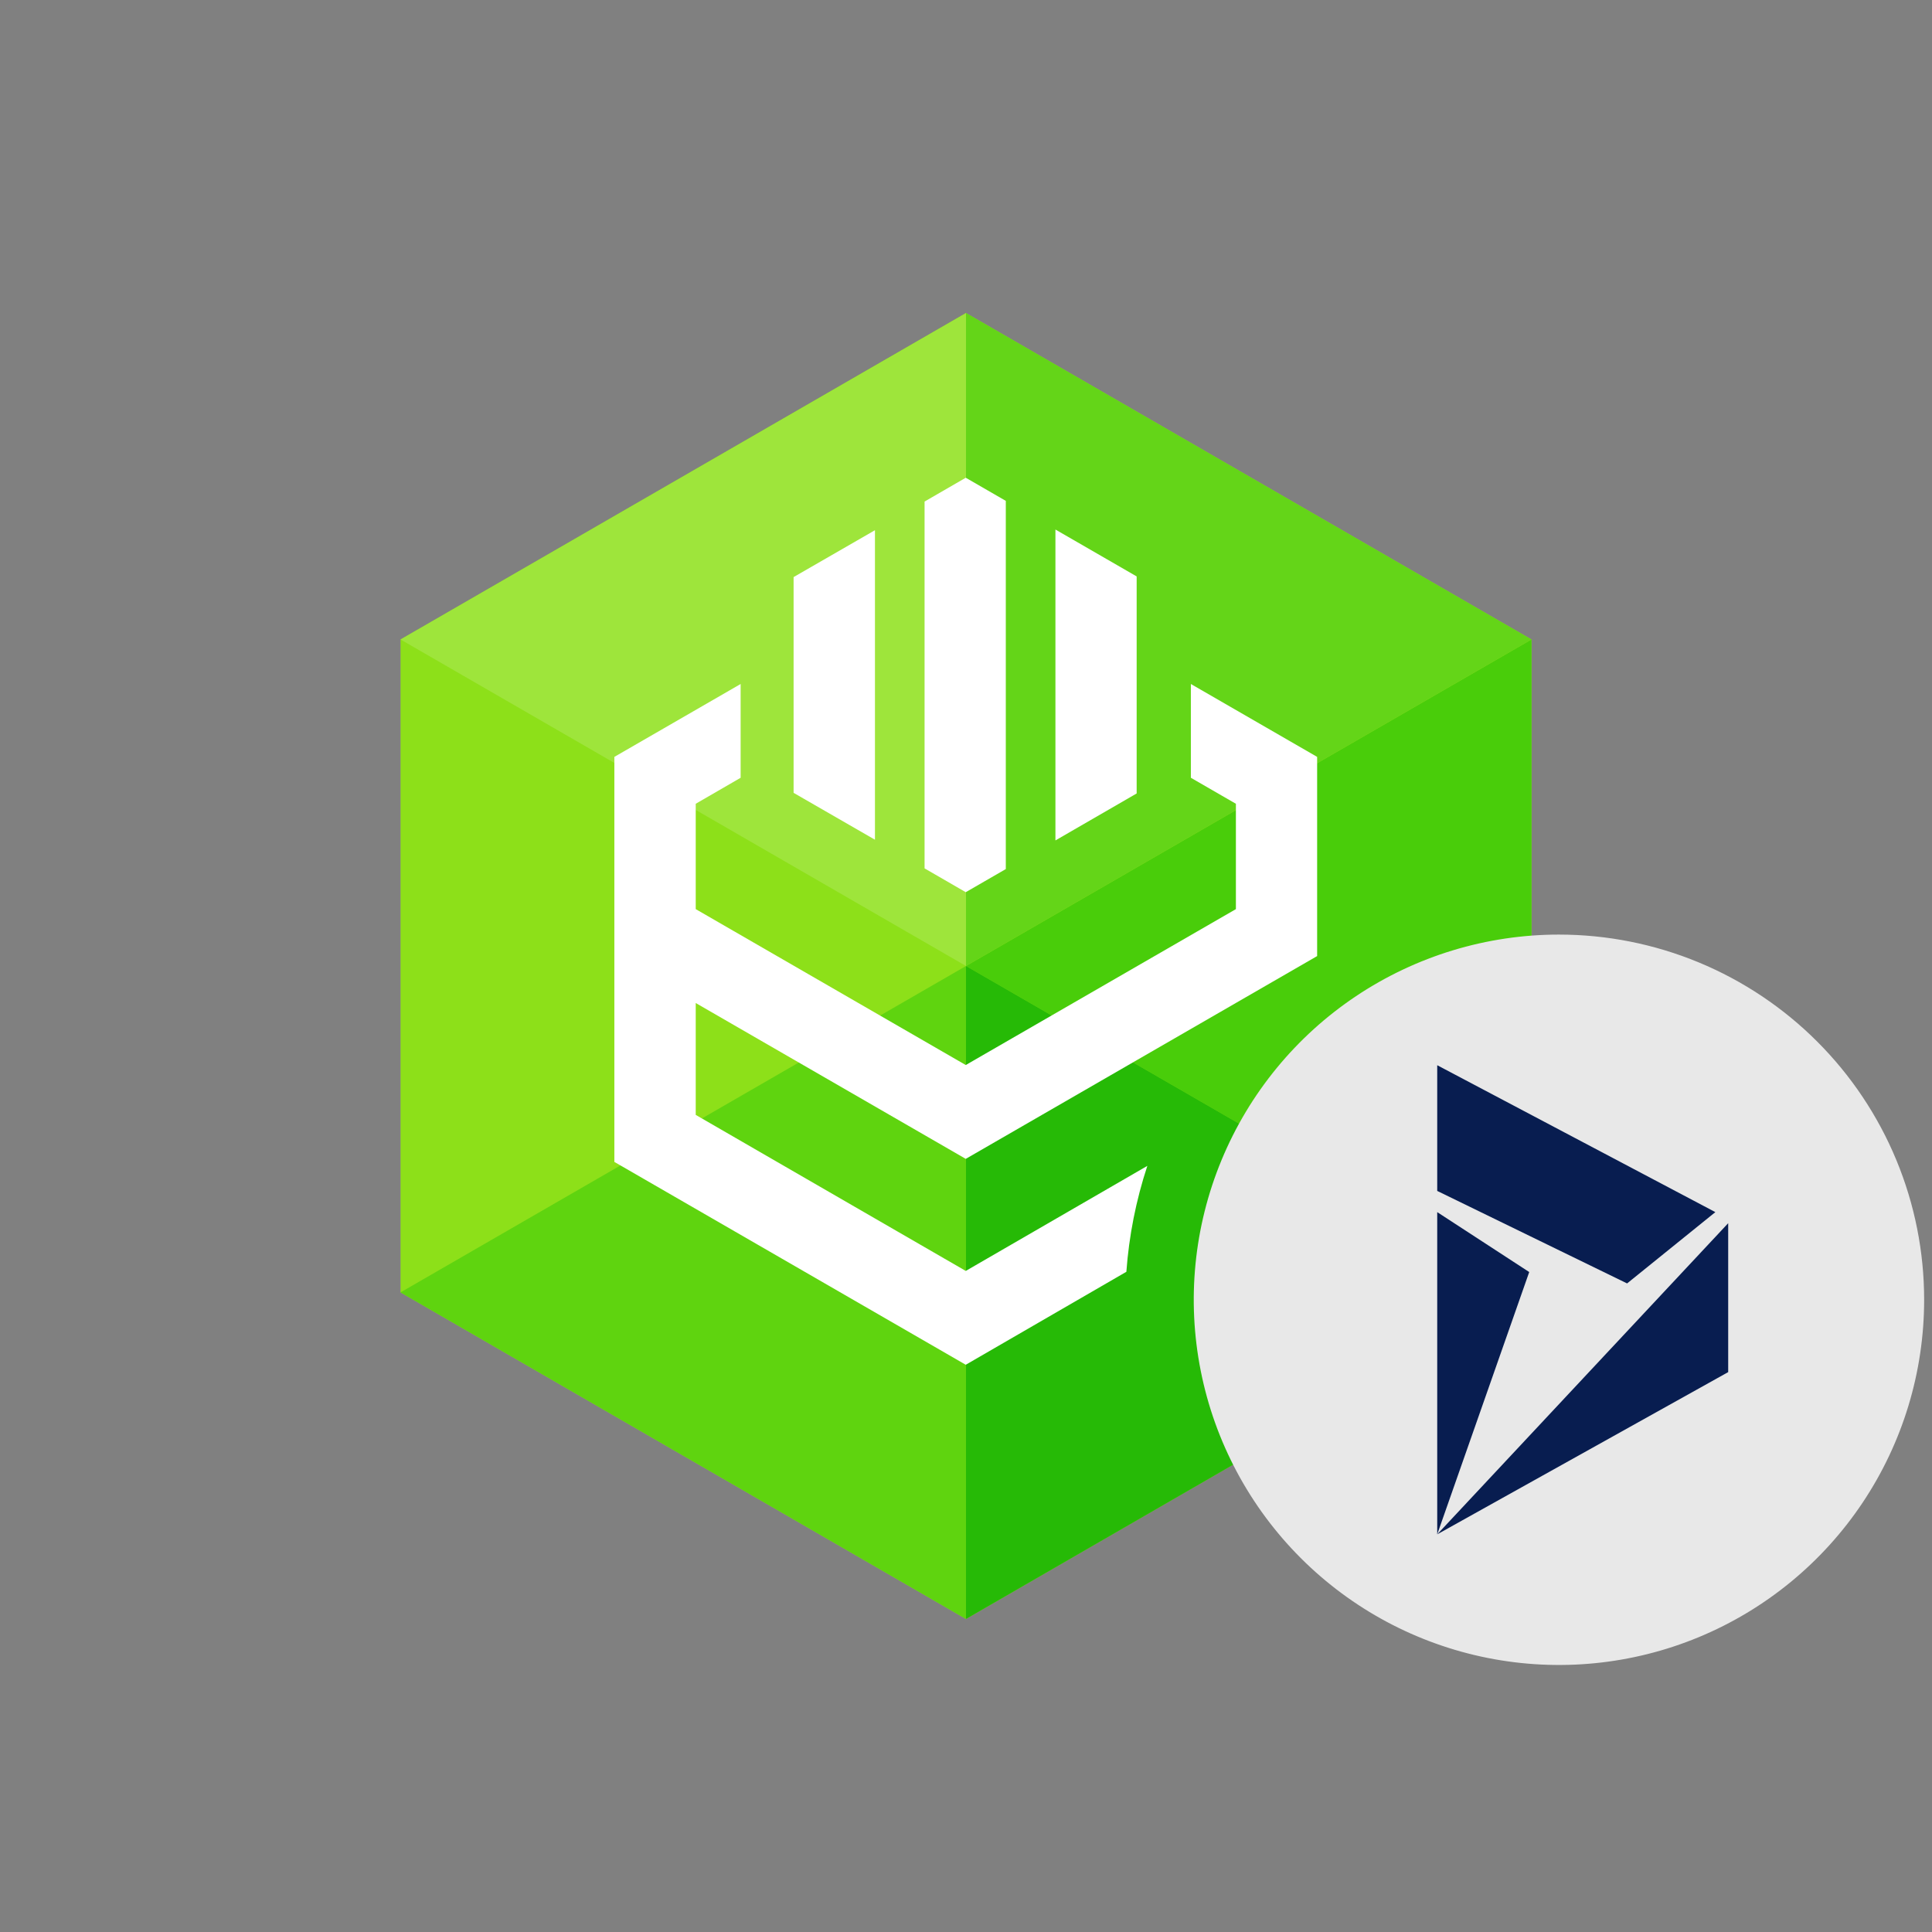 <svg viewBox="0 0 246 246" fill="none" xmlns="http://www.w3.org/2000/svg">
<rect x="0" y="0" width="246" height="246" fill="#808080" stroke="none"/>
<path d="M195 81.425V164.559L152.47 189.117L123 206.142L51 164.559V81.425L123 39.859L195 81.425Z" fill="#8DE019"/>
<path d="M123 39.859L51 81.425L123 123V39.859Z" fill="#9EE53B"/>
<path d="M123 123L51 164.559L123 206.142V123Z" fill="#5FD40F"/>
<path d="M195 81.425L152.47 105.982L123 123L195 164.559V81.425Z" fill="#49CD0A"/>
<path d="M123 39.859V123L152.47 105.982L195 81.425L123 39.859Z" fill="#64D518"/>
<path d="M123 123V206.142L195 164.559L123 123Z" fill="#26BA06"/>
<path d="M151.633 87.093V99.033L157.366 102.343V115.758L122.969 135.609L88.587 115.758V102.343L94.305 99.033V87.093L78.226 96.373V147.945L122.969 173.774L143.419 161.936C143.753 157.348 144.65 152.818 146.09 148.449L122.969 161.826L88.587 141.958V127.714L122.969 147.558L167.71 121.736V96.373L151.633 87.093Z" fill="white"/>
<path d="M128.068 110.658V63.776L122.969 60.83L117.725 63.862V110.57L122.969 113.602L128.068 110.658Z" fill="white"/>
<path d="M101.048 100.952L111.408 106.921V67.511L101.048 73.48V100.952Z" fill="white"/>
<path d="M144.73 73.395L134.387 67.425V107.01L144.73 101.031V73.395Z" fill="white"/>
<path fill-rule="evenodd" clip-rule="evenodd" d="M245 165.503C244.999 174.699 242.272 183.689 237.162 191.336C232.053 198.982 224.79 204.942 216.294 208.461C207.797 211.98 198.448 212.901 189.428 211.106C180.408 209.312 172.123 204.884 165.62 198.381C159.117 191.878 154.688 183.593 152.894 174.573C151.099 165.553 152.02 156.204 155.539 147.707C159.058 139.211 165.017 131.948 172.663 126.838C180.31 121.729 189.3 119.001 198.496 119C204.603 119 210.65 120.202 216.293 122.539C221.935 124.876 227.061 128.301 231.38 132.62C235.698 136.938 239.124 142.064 241.46 147.707C243.797 153.349 245 159.396 245 165.503Z" fill="#E8E8E8"/>
<g clip-path="url(#clip0)">
<path d="M183 195.366L194.714 161.968L183 154.338V195.366ZM220.049 174.71V155.749L183 195.366L220.049 174.71ZM183 135.634V151.639L207.177 163.417L218.414 154.338L183 135.634Z" fill="#081D50"/>
</g>
<defs>
<clipPath id="clip0">
<rect width="59.732" height="59.732" fill="white" transform="translate(171.659 135.634)"/>
</clipPath>
</defs>
</svg>
